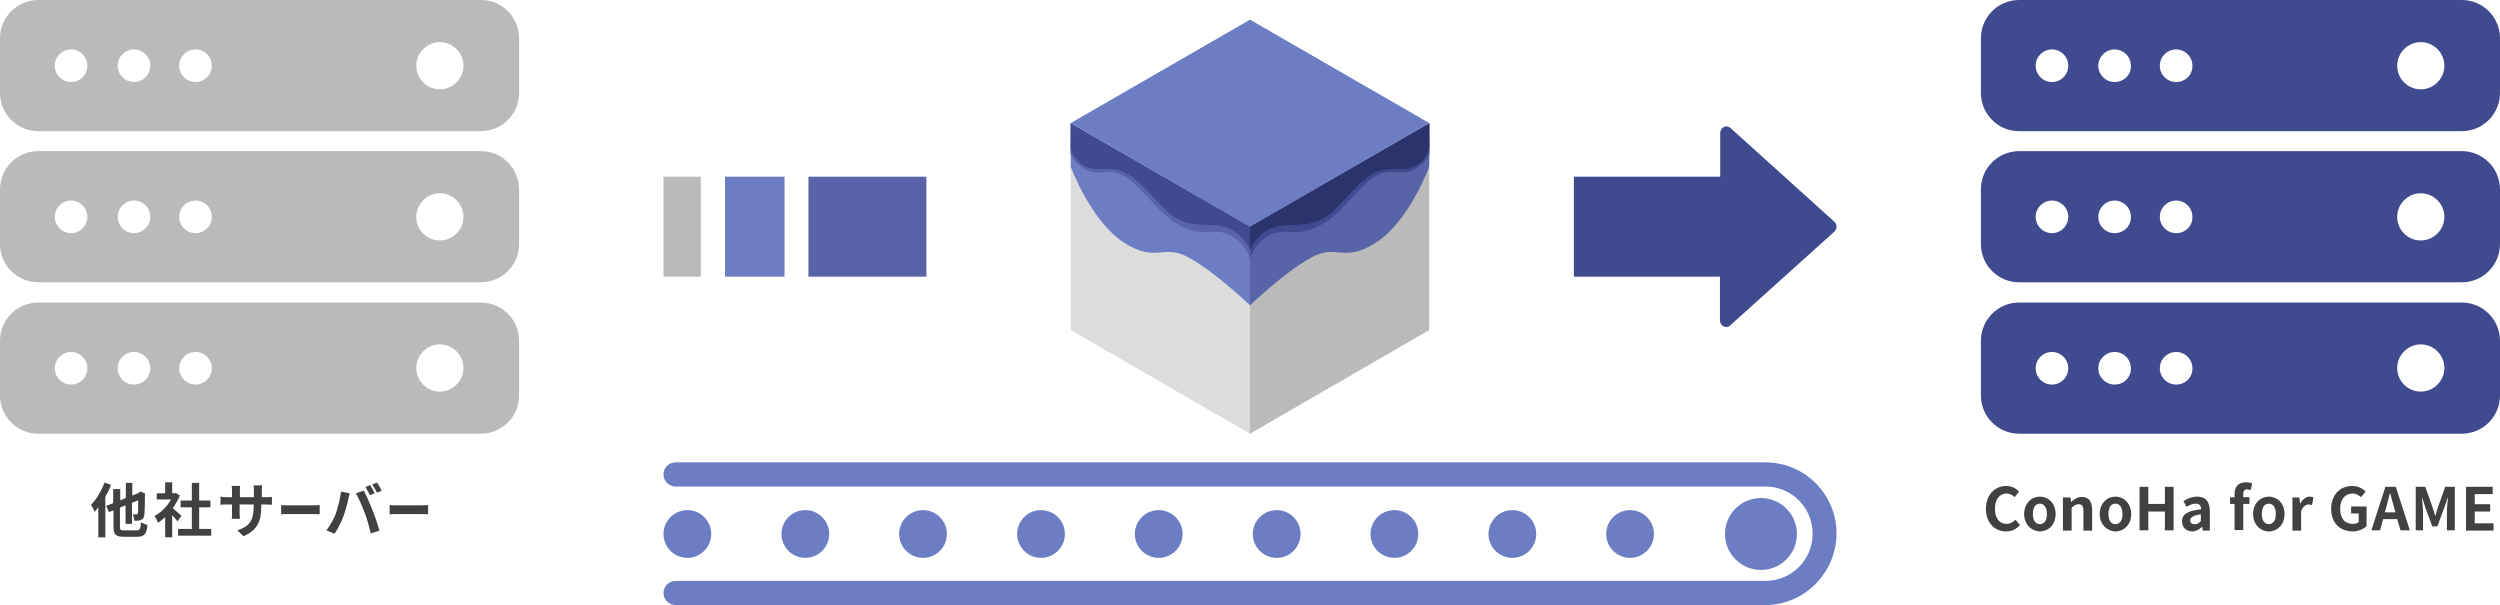 <svg xmlns="http://www.w3.org/2000/svg" x="0" y="0" viewBox="0 0 890 215.4" width="890" height="215.4"><path fill="#bababa" d="M171.2,107.7H13.6c-7.5,0-13.6,6.1-13.6,13.6v19.5c0,7.5,6.1,13.6,13.6,13.6h157.6c7.5,0,13.6-6.1,13.6-13.6v-19.5c0-7.5-6.1-13.6-13.6-13.6ZM25.3,136.9c-3.2,0-5.8-2.6-5.8-5.8s2.6-5.8,5.8-5.8,5.8,2.6,5.8,5.8-2.6,5.8-5.8,5.8ZM47.7,136.9c-3.2,0-5.8-2.6-5.8-5.8s2.6-5.8,5.8-5.8,5.8,2.6,5.8,5.8-2.6,5.8-5.8,5.8ZM69.6,136.9c-3.2,0-5.8-2.6-5.8-5.8s2.6-5.8,5.8-5.8,5.8,2.6,5.8,5.8-2.6,5.8-5.8,5.8ZM156.6,139.4c-4.7,0-8.4-3.8-8.4-8.4s3.8-8.4,8.4-8.4,8.4,3.8,8.4,8.4-3.8,8.4-8.4,8.4ZM171.2,53.8H13.6c-7.5,0-13.6,6.1-13.6,13.6v19.5c0,7.5,6.1,13.6,13.6,13.6h157.6c7.5,0,13.6-6.1,13.6-13.6v-19.4c0-7.6-6.1-13.7-13.6-13.7ZM25.3,83c-3.2,0-5.8-2.6-5.8-5.8s2.6-5.8,5.8-5.8,5.8,2.6,5.8,5.8-2.6,5.8-5.8,5.8ZM47.7,83c-3.2,0-5.8-2.6-5.8-5.8s2.6-5.8,5.8-5.8,5.8,2.6,5.8,5.8-2.6,5.8-5.8,5.8ZM69.6,83c-3.2,0-5.8-2.6-5.8-5.8s2.6-5.8,5.8-5.8,5.8,2.6,5.8,5.8-2.6,5.8-5.8,5.8ZM156.6,85.6c-4.7,0-8.4-3.8-8.4-8.4s3.8-8.4,8.4-8.4,8.4,3.8,8.4,8.4-3.8,8.4-8.4,8.4ZM171.2,0H13.6C6.1,0,0,6.1,0,13.6v19.5c0,7.5,6.1,13.6,13.6,13.6h157.6c7.5,0,13.6-6.1,13.6-13.6V13.6C184.8,6.1,178.7,0,171.2,0ZM25.3,29.2c-3.2,0-5.8-2.6-5.8-5.8s2.6-5.8,5.8-5.8,5.8,2.6,5.8,5.8-2.6,5.8-5.8,5.8ZM47.7,29.2c-3.2,0-5.8-2.6-5.8-5.8s2.6-5.8,5.8-5.8,5.8,2.6,5.8,5.8-2.6,5.8-5.8,5.8ZM69.6,29.2c-3.2,0-5.8-2.6-5.8-5.8s2.6-5.8,5.8-5.8,5.8,2.6,5.8,5.8-2.6,5.8-5.8,5.8ZM156.6,31.8c-4.7,0-8.4-3.8-8.4-8.4s3.8-8.4,8.4-8.4,8.4,3.8,8.4,8.4-3.8,8.4-8.4,8.4ZM508.8,43.8v73.7l-63.8,36.9v-73.7l63.8-36.9ZM236.2,62.9h13.3v35.6h-13.3v-35.6Z"/><path fill="#dcdcdc" d="M445,80.7v73.7l-63.8-36.9V43.8l63.8,36.9Z"/><path fill="#5964a8" d="M329.8,62.9v35.6h-42v-35.6h42Z"/><path fill="#404b8f" d="M876.4,107.7h-157.6c-7.5,0-13.6,6.1-13.6,13.6v19.5c0,7.5,6.1,13.6,13.6,13.6h157.6c7.5,0,13.6-6.1,13.6-13.6v-19.5c0-7.5-6.1-13.6-13.6-13.6ZM730.5,136.9c-3.2,0-5.8-2.6-5.8-5.8s2.6-5.8,5.8-5.8,5.8,2.6,5.8,5.8-2.6,5.8-5.8,5.8ZM752.8,136.9c-3.2,0-5.8-2.6-5.8-5.8s2.6-5.8,5.8-5.8,5.8,2.6,5.8,5.8c.1,3.2-2.5,5.8-5.8,5.8ZM774.7,136.9c-3.2,0-5.8-2.6-5.8-5.8s2.6-5.8,5.8-5.8,5.8,2.6,5.8,5.8c.1,3.2-2.5,5.8-5.8,5.8ZM861.8,139.4c-4.7,0-8.4-3.8-8.4-8.4s3.8-8.4,8.4-8.4,8.4,3.8,8.4,8.4-3.8,8.4-8.4,8.4ZM876.4,53.8h-157.6c-7.5,0-13.6,6.1-13.6,13.6v19.5c0,7.5,6.1,13.6,13.6,13.6h157.6c7.5,0,13.6-6.1,13.6-13.6v-19.4c0-7.6-6.1-13.7-13.6-13.7ZM730.5,83c-3.2,0-5.8-2.6-5.8-5.8s2.6-5.8,5.8-5.8,5.8,2.6,5.8,5.8-2.6,5.8-5.8,5.8ZM752.8,83c-3.2,0-5.8-2.6-5.8-5.8s2.6-5.8,5.8-5.8,5.8,2.6,5.8,5.8c.1,3.2-2.5,5.8-5.8,5.8ZM774.7,83c-3.2,0-5.8-2.6-5.8-5.8s2.6-5.8,5.8-5.8,5.8,2.6,5.8,5.8c.1,3.2-2.5,5.8-5.8,5.8ZM861.8,85.6c-4.7,0-8.4-3.8-8.4-8.4s3.8-8.4,8.4-8.4,8.4,3.8,8.4,8.4-3.8,8.4-8.4,8.4ZM876.4,0h-157.6c-7.5,0-13.6,6.1-13.6,13.6v19.5c0,7.5,6.1,13.6,13.6,13.6h157.6c7.5,0,13.6-6.1,13.6-13.6V13.6C890,6.1,883.9,0,876.4,0ZM730.5,29.2c-3.2,0-5.8-2.6-5.8-5.8s2.6-5.8,5.8-5.8,5.8,2.6,5.8,5.8-2.6,5.8-5.8,5.8ZM752.8,29.2c-3.2,0-5.8-2.6-5.8-5.8s2.6-5.8,5.8-5.8,5.8,2.6,5.8,5.8c.1,3.2-2.5,5.8-5.8,5.8ZM774.7,29.2c-3.2,0-5.8-2.6-5.8-5.8s2.6-5.8,5.8-5.8,5.8,2.6,5.8,5.8c.1,3.2-2.5,5.8-5.8,5.8ZM861.8,31.8c-4.7,0-8.4-3.8-8.4-8.4s3.8-8.4,8.4-8.4,8.4,3.8,8.4,8.4-3.8,8.4-8.4,8.4ZM653,78.9c.5.4.8,1.1.8,1.8s-.3,1.3-.8,1.8l-37,33.3c-.7.7-1.6.8-2.4.4-.8-.4-1.3-1.2-1.3-2.2v-15.5h-52v-35.6h52.1v-15.5c0-1,.5-1.8,1.3-2.2.8-.4,1.7-.2,2.4.4l36.9,33.3Z"/><path fill="#414141" d="M39.5,172.6c-.5,1.4-1.2,2.9-2,4.2v14.5h-2.5v-10.7c-.4.6-.9,1.1-1.3,1.6-.2-.6-.9-1.9-1.3-2.5,1.9-1.9,3.7-4.9,4.8-7.9l2.3.8ZM48.6,188.8h0s-4.3,0-4.3,0c-1.4,0-1.6-.1-1.6-1.4v-6.7l2-.8v6.6h2.3v-7.5l2.2-.9c0,2.7,0,4.1-.1,4.5-.1.4-.2.5-.5.5h-1.3c.2.6.5,1.6.5,2.3.8,0,1.7,0,2.4-.3s1.1-.9,1.2-1.9c.1-.9.2-3.4.2-7.1l.1-.4-1.7-.7-.5.3-.3.3-2.1.8v-4.5h-2.3v5.4l-2,.8v-4h-2.5v5l-2.5,1,1,2.2,1.6-.6v5.7c0,2.9.8,3.7,3.8,3.7h4.6c2.6,0,3.4-1.1,3.7-4.2-.7-.2-1.7-.6-2.3-1-.2,2.4-.4,2.9-1.6,2.9ZM70.9,180.6h4v-2.4h-4v-6.3h-2.6v6.3h-4v2.4h4v7.7h-4.9v2.4h11.8v-2.4h-4.3v-7.7ZM61.5,180.9c1-1.4,1.9-2.9,2.5-4.5l-1.4-.9-.4.1h-.9v-3.9h-2.5v3.9h-3v2.2h5.1c-1.4,2.5-3.6,4.7-5.9,5.9.4.5,1,1.7,1.2,2.4.9-.5,1.8-1.2,2.6-2v7.2h2.5v-7.9c.7.8,1.5,1.6,1.9,2.2l1.4-2c-.5-.4-2.1-1.9-3.1-2.7ZM93.2,177v-2.2c0-.9.1-1.6.1-2h-3c0,.5.1,1.2.1,2v2.2h-5v-2.1c0-.8,0-1.5.1-1.9h-3c0,.4.1,1.1.1,1.9v2.1h-1.8c-1.1,0-1.9-.1-2.3-.2v2.9c.5-.1,1.3-.1,2.3-.1h1.8v2.9c0,.9,0,1.8-.1,2.2h2.9c0-.4-.1-1.3-.1-2.2v-2.9h5v.8c0,5.2-1.7,7-5.8,8.4l2.2,2.1c5-2.2,6.3-5.4,6.3-10.6v-.7h1.5c1.1,0,1.8.1,2.3.1v-2.8c-.6.1-1.2.1-2.3.1h-1.3ZM102.8,179.9c-.9,0-2.1,0-2.7-.1v3.3c.6-.1,1.7-.1,2.7-.1h9c.7,0,1.6.1,2,.1v-3.3c-.5,0-1.2.1-2,.1h-9ZM129.5,174.7l-2.8.9c.9,1.6,2.3,4.7,3.1,6.9.9,2.3,1.6,4.9,2.2,7.4l3.1-1c-.6-2.1-1.7-5.4-2.5-7.3-.8-2.1-2.2-5.3-3.1-6.9ZM132.5,172.5c.6.8,1.3,2,1.7,2.9l1.7-.7c-.4-.8-1.1-2.1-1.7-2.9l-1.7.7ZM133.4,175.6c-.4-.7-1.1-2.1-1.6-2.9l-1.7.7c.5.8,1.2,2,1.6,2.9l1.7-.7ZM119.5,183c-.7,1.8-2,4.1-3.3,5.8l2.9,1.2c1.1-1.6,2.3-4,3.1-6,.7-1.9,1.5-4.8,1.8-6.3.1-.5.3-1.5.5-2.1l-3.1-.6c-.3,2.7-1.1,5.6-1.9,8ZM141.4,179.9c-.9,0-2.1,0-2.7-.1v3.3c.6-.1,1.7-.1,2.7-.1h9c.7,0,1.6.1,2,.1v-3.3c-.5,0-1.2.1-2,.1h-9ZM714.3,186.5c-2.5,0-4.1-2-4.1-5.4s1.7-5.4,4.1-5.4c1.2,0,2.1.5,2.9,1.3l1.6-2c-1.1-1.1-2.6-2-4.6-2-3.9,0-7.2,3-7.2,8.1,0,5.2,3.2,8,7.1,8.1,2.1,0,3.7-.8,5-2.3l-1.6-1.9c-.8.9-1.9,1.5-3.2,1.5ZM731.8,183c0,3.9-2.7,6.2-5.6,6.2-2.9-.1-5.6-2.4-5.6-6.2,0-3.9,2.7-6.2,5.6-6.2s5.6,2.3,5.6,6.2ZM728.7,183c0-2.2-.9-3.7-2.5-3.7s-2.5,1.4-2.5,3.7c0,2.2.9,3.6,2.5,3.6s2.5-1.4,2.5-3.6ZM741.2,176.9c-1.6,0-2.8.8-3.8,1.8h-.1l-.2-1.6h-2.7v11.8h3.1v-8.1c.9-.8,1.5-1.3,2.5-1.3,1.2,0,1.7.7,1.7,2.5v6.9h3.1v-7.3c0-2.9-1.1-4.7-3.6-4.7ZM758.7,183c0,3.9-2.7,6.2-5.6,6.2-2.9-.1-5.6-2.4-5.6-6.2,0-3.9,2.7-6.2,5.6-6.2s5.6,2.3,5.6,6.2ZM755.6,183c0-2.2-.9-3.7-2.5-3.7s-2.5,1.4-2.5,3.7c0,2.2.9,3.6,2.5,3.6s2.5-1.4,2.5-3.6ZM770.7,179.4h-5.9v-6.1h-3.1v15.5h3.1v-6.7h5.9v6.7h3.1v-15.5h-3.1v6.1ZM786.7,182v6.9h-2.5l-.2-1.3h-.1c-1,.9-2.2,1.6-3.5,1.6-2.3-.1-3.6-1.6-3.6-3.6,0-2.5,2-3.8,6.8-4.3,0-1.2-.5-2-2-2-1.1,0-2.1.5-3.2,1.1l-1.1-2c1.4-.9,3.1-1.6,4.9-1.6,3,0,4.5,1.8,4.5,5.2ZM783.5,183.1c-2.9.4-3.8,1.2-3.8,2.2,0,.9.7,1.3,1.6,1.3.8.1,1.5-.3,2.2-1.1v-2.4ZM795.5,176v1l-1.6.1v2.3h1.6v9.3h3.1v-9.3h2.2v-2.4h-2.2v-1c0-1.3.5-1.8,1.4-1.8.3,0,.8.2,1.2.3l.6-2.4c-.5-.2-1.3-.4-2.2-.4-3,0-4.1,1.8-4.1,4.3ZM813.3,183c0,3.9-2.7,6.2-5.6,6.2s-5.6-2.4-5.6-6.2c0-3.9,2.7-6.2,5.6-6.2s5.6,2.3,5.6,6.2ZM810.2,183c0-2.2-.9-3.7-2.5-3.7s-2.5,1.4-2.5,3.7c0,2.2.9,3.6,2.5,3.6s2.5-1.4,2.5-3.6ZM818.9,179.2h-.1l-.2-2.1h-2.5v11.8h3.1v-7c.7-1.7,1.8-2.3,2.7-2.3.5,0,.8.1,1.2.2l.5-2.7c-.4-.2-.7-.3-1.4-.3-1.2,0-2.4.9-3.3,2.4ZM837,182.8h2.7v3.1c-.5.4-1.2.6-2,.6-3,0-4.6-2-4.6-5.4s1.8-5.4,4.4-5.4c1.4,0,2.2.6,3,1.3l1.7-2c-1-1-2.6-2-4.8-2-4.2,0-7.5,3-7.5,8.1,0,5.2,3.2,8,7.6,8.1,2.1,0,4-.9,5-1.9v-7h-5.5v2.5ZM852.9,173.3l5,15.5h-3.3l-1.2-4h-5l-1.1,4h-3.1l5-15.5h3.7ZM852.8,182.4l-.5-1.7c-.5-1.6-.9-3.4-1.4-5.1h-.1c-.4,1.7-.9,3.5-1.3,5.1l-.5,1.7h3.8ZM867.9,180.6c-.3,1-.6,2-.9,3h-.1c-.3-1-.6-2-.9-3l-2.6-7.3h-3.4v15.5h2.6v-6.5c0-1.5-.3-3.6-.4-5.1h.1l1.2,3.7,2.4,6.5h1.8l2.4-6.5,1.3-3.7h.1c-.2,1.5-.4,3.6-.4,5.1v6.5h2.8v-15.5h-3.4l-2.6,7.3ZM881,186.3v-4.2h5.5v-2.6h-5.5v-3.6h6.4v-2.6h-9.5v15.6h9.8v-2.6h-6.7Z"/><path fill="#6c7dc4" d="M279.3,98.5h-21.2v-35.6h21.2v35.6ZM628.5,164.6H240.5c-2.4,0-4.3,1.9-4.3,4.3s2,4.3,4.3,4.3h388c9.3,0,16.8,7.5,16.8,16.8s-7.5,16.8-16.8,16.8H240.5c-2.4,0-4.3,2-4.3,4.3,0,2.4,2,4.3,4.3,4.3h388c13.9,0,25.3-11.6,25.3-25.5s-11.3-25.3-25.3-25.3ZM639.7,190.1c0-7.069-5.731-12.8-12.8-12.8s-12.8,5.731-12.8,12.8,5.731,12.8,12.8,12.8,12.8-5.731,12.8-12.8ZM546.9,190.1c0-4.694-3.806-8.5-8.5-8.5s-8.5,3.806-8.5,8.5,3.806,8.5,8.5,8.5,8.5-3.806,8.5-8.5ZM588.8,190.1c0-4.694-3.806-8.5-8.5-8.5s-8.5,3.806-8.5,8.5,3.806,8.5,8.5,8.5,8.5-3.806,8.5-8.5ZM504.9,190.1c0-4.694-3.806-8.5-8.5-8.5s-8.5,3.806-8.5,8.5,3.806,8.5,8.5,8.5,8.5-3.806,8.5-8.5ZM463,190.1c0-4.694-3.806-8.5-8.5-8.5s-8.5,3.806-8.5,8.5,3.806,8.5,8.5,8.5,8.5-3.806,8.5-8.5ZM421,190.1c0-4.694-3.806-8.5-8.5-8.5s-8.5,3.806-8.5,8.5,3.806,8.5,8.5,8.5,8.5-3.806,8.5-8.5ZM379.1,190.1c0-4.694-3.806-8.5-8.5-8.5s-8.5,3.806-8.5,8.5,3.806,8.5,8.5,8.5,8.5-3.806,8.5-8.5ZM337.1,190.1c0-4.694-3.806-8.5-8.5-8.5s-8.5,3.806-8.5,8.5,3.806,8.5,8.5,8.5,8.5-3.806,8.5-8.5ZM295.2,190.1c0-4.694-3.806-8.5-8.5-8.5s-8.5,3.806-8.5,8.5,3.806,8.5,8.5,8.5,8.5-3.806,8.5-8.5ZM244.7,198.6c4.694,0,8.5-3.806,8.5-8.5s-3.806-8.5-8.5-8.5-8.5,3.806-8.5,8.5,3.806,8.5,8.5,8.5Z"/><path fill="#6c7dc4" d="M508.8,43.8l-63.8,36.9-63.8-36.9,63.8-36.8,63.8,36.8ZM381.2,59.4s7.2,19.5,19,27,13.7,0,23.4,5.5,21.4,16.8,21.4,16.8v-23l-63.8-36.8v10.5Z"/><path fill="#5964a8" d="M381.1,43.9l63.8,36.8v11.3s-1.5-5.7-7.2-8.4c-5.6-2.7-9.1,1.2-17.6-3.3-8.4-4.5-13.8-14.4-19.9-17.6-6-3.3-8.8.4-13.6-2.3-4-2.2-5.4-5.3-5.4-5.3h-.1v-11.2ZM445,85.7v23s11.7-11.3,21.4-16.8c9.7-5.5,11.6,2,23.4-5.5s19-27,19-27v-10.5l-63.8,36.8Z"/><path fill="#404b8f" d="M381.2,43.9l63.8,36.8v8.3c-5.6-11.9-15.9-7.7-22.4-9.7s-8.7-5.9-15.6-12.9c-7-7-10.4-6.1-17.1-6.3s-8.7-7.2-8.7-7.2h0v-9ZM445.1,80.7v11.3s1.5-5.7,7.2-8.4c5.6-2.7,9.2,1.2,17.6-3.3,8.4-4.5,13.8-14.4,19.9-17.6,6-3.3,8.8.4,13.6-2.3,4-2.2,5.4-5.3,5.4-5.3h.1v-11.2l-63.8,36.8Z"/><path fill="#2a336b" d="M508.8,43.9v9s-2,7-8.7,7.2-10.1-.7-17.1,6.3c-6.9,7-9.1,10.9-15.6,12.9s-16.8-2.2-22.4,9.7v-8.3l63.8-36.8Z"/></svg>